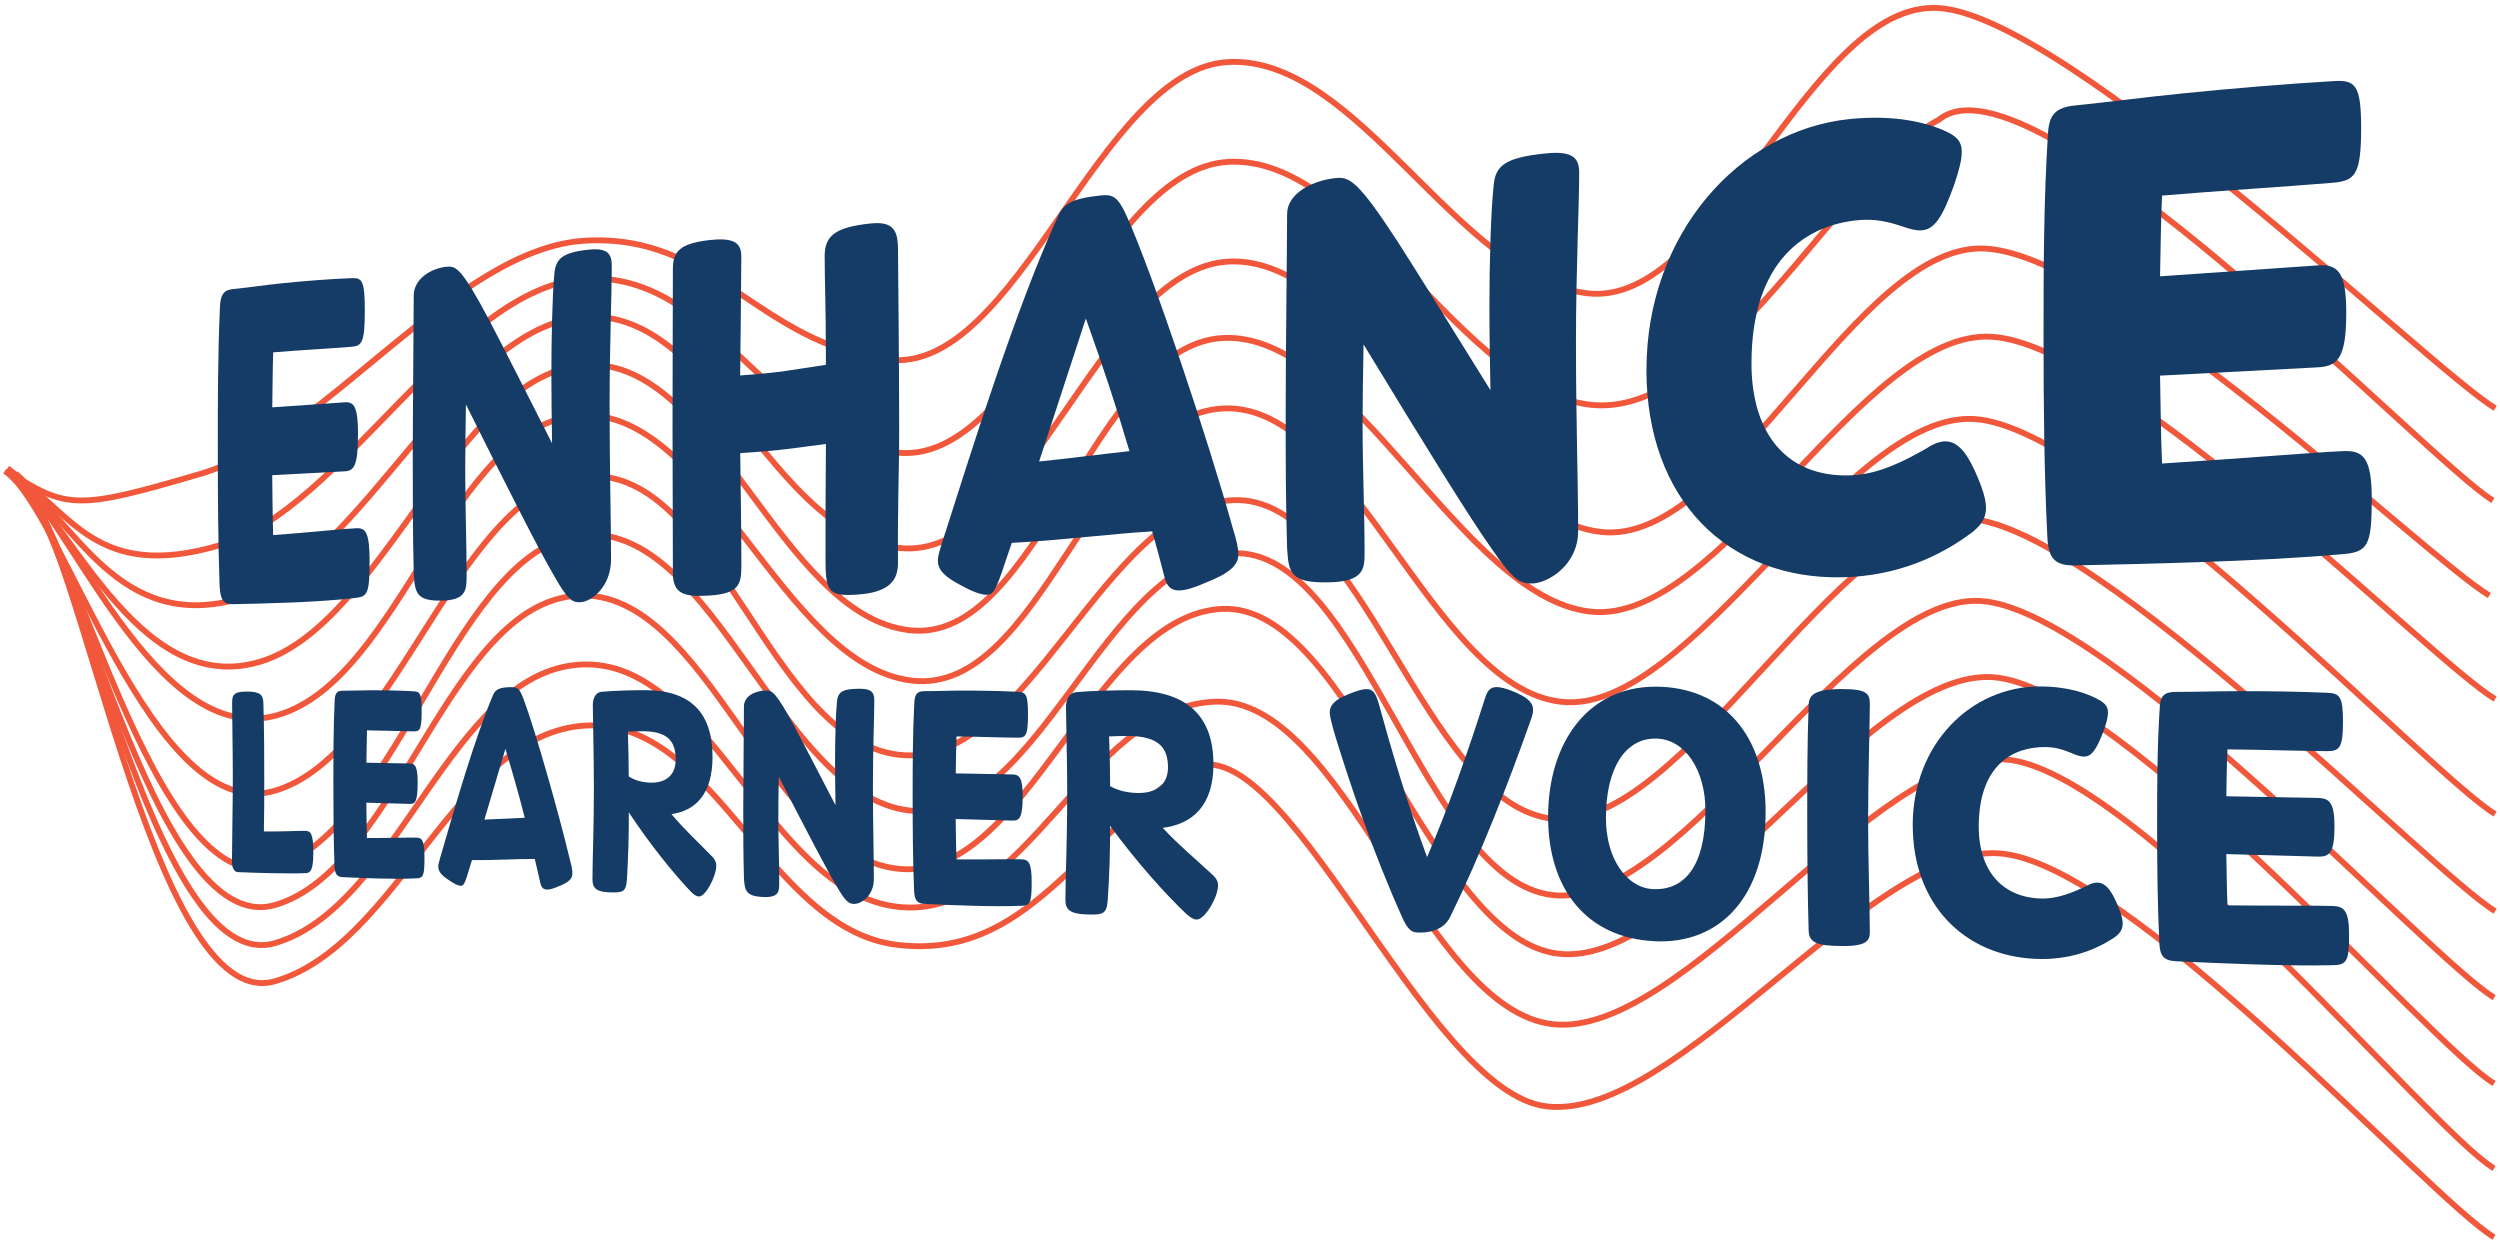 <svg width="435" height="216" viewBox="0 0 435 216" fill="none" xmlns="http://www.w3.org/2000/svg">
<path d="M1.301 81.96C11.591 88.65 13.431 88.77 34.981 82.42C56.521 76.08 79.261 43.2 101.801 41.88C124.341 40.56 131.931 59.85 154.471 62.58C177.011 65.31 191.221 11.91 213.761 10.79C236.301 9.67 253.721 48.51 276.271 51.04C298.811 53.57 314.791 -0.04 337.341 1.4C359.881 2.84 422.881 64.24 434.161 71.03" stroke="#F1583B" stroke-width="1.02" stroke-miterlimit="10"/>
<path d="M3.609 84.27C13.899 90.96 26.359 177.07 47.899 170.72C69.439 164.38 79.339 127.57 101.879 126.25C124.419 124.93 133.539 161.67 156.089 164.4C178.629 167.13 187.499 146.09 206.609 134.1C222.939 123.86 247.829 190.23 269.199 192.52C291.739 195.05 325.239 147.04 347.779 148.48C370.319 149.92 422.689 208.5 433.969 215.28" stroke="#F1583B" stroke-width="1.02" stroke-miterlimit="10"/>
<path d="M2.691 82.42C12.981 89.11 26.351 170.43 47.891 164.09C69.431 157.75 78.421 116.96 100.951 115.64C123.491 114.32 133.521 155.04 156.071 157.77C178.611 160.5 188.681 123.22 211.221 122.1C233.761 120.98 247.661 175.69 270.201 178.21C292.741 180.74 326.231 130.68 348.771 132.13C371.311 133.57 422.681 196.51 433.961 203.3" stroke="#F1583B" stroke-width="1.02" stroke-miterlimit="10"/>
<path d="M2.23 82.42C12.521 89.11 26.34 163.81 47.891 157.46C69.43 151.12 77.971 104.96 100.5 103.64C123.04 102.32 133.52 148.41 156.07 151.14C178.61 153.87 190.07 107.07 212.61 105.95C235.15 104.83 248.66 163.43 271.21 165.95C293.75 168.48 324.17 116.38 346.72 117.83C369.26 119.27 422.7 181.74 433.98 188.53" stroke="#F1583B" stroke-width="1.02" stroke-miterlimit="10"/>
<path d="M2.23 82.42C12.521 89.11 26.331 157.18 47.88 150.84C69.421 144.5 79.35 94.35 101.89 93.04C124.43 91.72 135.63 138.29 158.18 141.02C180.72 143.75 191.93 97.39 214.47 96.27C237.01 95.15 247.64 153.22 270.19 155.75C292.73 158.28 322.13 103.12 344.67 104.57C367.21 106.01 422.71 166.8 433.99 173.59" stroke="#F1583B" stroke-width="1.02" stroke-miterlimit="10"/>
<path d="M0.84 81.96C11.13 88.65 26.3 143.93 47.85 137.58C69.4 131.23 79.8 84.2 102.34 82.88C124.88 81.56 133.77 128.6 156.32 131.32C178.86 134.05 191.91 88.15 214.45 87.03C236.99 85.91 247.6 139.93 270.14 142.46C292.68 144.99 320.03 88.81 342.58 90.26C365.12 91.7 422.88 151.75 434.16 158.54" stroke="#F1583B" stroke-width="1.02" stroke-miterlimit="10"/>
<path d="M1.301 81.5C11.591 88.19 26.811 130.75 48.361 124.41C69.901 118.07 78.421 73.59 100.951 72.28C123.491 70.96 136.081 115.69 158.621 118.42C181.161 121.15 190.291 72.19 212.831 71.07C235.371 69.95 249.111 119.58 271.651 122.11C294.191 124.64 321.031 71.47 343.571 72.91C366.111 74.35 422.871 134.85 434.151 141.64" stroke="#F1583B" stroke-width="1.02" stroke-miterlimit="10"/>
<path d="M1.301 81.96C11.591 88.65 23.581 121.52 45.131 115.18C66.671 108.84 79.341 64.82 101.881 63.51C124.421 62.19 135.621 106.92 158.171 109.65C180.711 112.38 190.291 59.93 212.821 58.81C235.361 57.69 254.191 103.89 276.731 106.42C299.271 108.95 324.071 57.16 346.611 58.6C369.151 60.04 422.871 114.86 434.151 121.64" stroke="#F1583B" stroke-width="1.02" stroke-miterlimit="10"/>
<path d="M2.691 83.34C12.981 90.03 20.361 110.45 41.911 104.1C63.451 97.76 79.291 56.45 101.831 55.13C124.371 53.81 133.791 92.6 156.331 95.33C178.871 98.06 191.291 46.63 213.831 45.51C236.371 44.39 256.041 90.03 278.591 92.56C301.131 95.09 323.041 41.82 345.581 43.26C368.121 44.7 421.861 96.83 433.141 103.62" stroke="#F1583B" stroke-width="1.02" stroke-miterlimit="10"/>
<path d="M2.23 82.42C12.521 89.11 16.671 101.22 38.221 94.88C59.761 88.54 79.281 49.83 101.82 48.51C124.36 47.19 133.32 76 155.87 78.73C178.41 81.46 191.27 29.28 213.81 28.16C236.35 27.04 254.21 67.9 276.75 70.43C299.29 72.96 320.04 30.04 337.38 20.82C353.7 7.52 422.49 80.3 433.77 87.08" stroke="#F1583B" stroke-width="1.02" stroke-miterlimit="10"/>
<path d="M62.288 75.63C62.288 81 61.618 81.93 59.998 82.01L47.368 82.68C47.418 86.18 47.418 89.61 47.528 93.11C54.258 92.61 59.878 91.99 62.058 91.91C63.628 91.85 64.308 92.72 64.308 97.61C64.308 103.16 63.968 103.82 61.898 104.03C55.578 104.81 46.358 105.01 40.518 105.13C38.838 105.17 38.318 104.31 38.208 101.88C37.948 94.18 37.898 86.17 37.898 77.92C37.898 69.67 37.898 61.89 38.268 53.44C38.368 51.31 38.898 50.47 40.468 50.31C43.638 49.99 45.878 49.61 49.268 49.27C53.068 48.89 57.458 48.53 61.238 48.4C63.028 48.3 63.478 48.91 63.478 54.04C63.478 59.58 62.968 60.19 61.178 60.34C57.018 60.68 52.298 60.91 47.538 61.31C47.428 64.51 47.428 67.69 47.378 70.88L60.008 70C61.628 69.89 62.298 70.82 62.298 75.62L62.288 75.63Z" fill="#153C66"/>
<path d="M77.79 46.42C79.37 46.26 80.37 46.75 85.11 55.68C87.56 60.35 91 67.18 96.06 77.13C96 73.22 95.94 69.05 95.94 64.96C95.94 58.83 96.12 51.23 96.43 47.97C96.61 45.05 97.72 43.92 102.56 43.43C105.88 43.1 106.45 44.33 106.45 46.32C106.45 50.9 106.07 60.34 106.07 70.35C106.07 81.74 106.32 90.19 106.32 97.35C106.32 102.18 102.8 104.76 100.93 104.79C99.56 104.82 98.76 104.41 96.17 99.77C93.6 95.34 88.63 85.55 81.07 70.37C81.01 74.55 80.95 78.64 80.95 81.81C80.95 88.07 81.19 94.65 81.19 100C81.19 102.5 81.25 104.42 76.91 104.51C72.39 104.6 72.16 103.12 71.99 99.58C71.82 92.91 71.82 86.64 71.82 79.97C71.82 71.81 71.99 55.14 71.99 51.43C71.99 48.54 74.94 46.68 77.79 46.4V46.42Z" fill="#153C66"/>
<path d="M123.94 41.73C128.19 41.31 128.99 42.65 128.99 44.69C128.99 48.78 128.86 57.15 128.79 65.33C136.08 64.82 137.64 64.36 143.7 63.48V61.31C143.7 53.52 143.49 48.56 143.49 44.58C143.49 41.14 145.16 39.52 151.55 38.88C155.32 38.5 156.25 39.97 156.25 43.38C156.25 44.58 156.46 63.32 156.46 75.19C156.46 82.09 156.17 87.44 156.25 98.01C156.25 101.69 153.82 103.39 147.82 103.52C144.05 103.6 143.64 102.34 143.64 97.36C143.64 91.38 143.64 84.41 143.71 77.25C137.65 78.02 136.22 78.37 128.8 78.84C128.87 85.5 129 91.1 129 98.56C129 102.03 128.4 103.55 122.04 103.68C118.31 103.76 117.08 102.73 117.08 99.58C117.08 89.77 117.02 83.04 117.02 74.28C117.02 64.74 117.08 52.56 117.08 46.87C117.08 43.81 118.12 42.3 123.95 41.72L123.94 41.73Z" fill="#153C66"/>
<path d="M191.577 34C193.687 33.79 194.548 34.28 196.048 37.6C200.718 48.01 210.387 77.03 214.477 91.81C215.137 93.96 215.467 95.23 215.467 96.52C215.467 98.3 213.988 99.71 210.068 101.27C207.958 102.2 206.418 102.71 205.208 102.74C203.838 102.77 203.037 102.1 202.637 100.46C201.917 97.66 201.198 94.96 200.488 92.46C193.308 92.88 184.707 94.01 176.057 94.46C175.757 95.41 175.377 96.36 175.077 97.31C173.287 102.81 172.837 103.47 171.717 103.49C170.827 103.51 169.417 103.07 167.137 101.81C164.427 100.38 163.188 99.21 163.188 97.54C163.188 96.98 163.338 96.33 163.768 94.92C169.128 78.13 176.808 53.5 184.098 37.61C185.018 35.52 186.477 34.52 191.587 34H191.577ZM196.518 78.49C194.318 70.99 191.967 63.92 188.938 55.42L180.807 80.3C186.007 79.77 191.658 79.02 196.518 78.5V78.49Z" fill="#153C66"/>
<path d="M232.427 30.98C234.747 30.75 236.207 31.31 243.177 42.02C246.787 47.64 251.857 55.87 259.337 67.88C259.247 63.12 259.157 58.05 259.157 53.07C259.157 45.61 259.427 36.36 259.887 32.38C260.157 28.83 261.807 27.42 268.987 26.69C273.937 26.19 274.777 27.69 274.777 30.11C274.777 35.7 274.217 47.23 274.217 59.45C274.217 73.35 274.597 83.66 274.597 92.41C274.597 98.31 269.367 101.47 266.587 101.53C264.557 101.57 263.367 101.07 259.527 95.45C255.727 90.08 248.387 78.23 237.257 59.93C237.167 64.99 237.087 69.95 237.087 73.8C237.087 81.38 237.437 89.36 237.437 95.84C237.437 98.87 237.527 101.2 231.157 101.33C224.547 101.47 224.207 99.68 223.957 95.4C223.707 87.34 223.707 79.77 223.707 71.7C223.707 61.84 223.957 41.69 223.957 37.21C223.957 33.72 228.267 31.4 232.437 30.98H232.427Z" fill="#153C66"/>
<path d="M286.487 64.31C286.487 40.73 302.657 22.65 321.887 20.71C329.837 19.91 335.457 21.36 338.767 22.94C340.487 23.79 341.347 24.61 341.347 26.42C341.347 27.77 340.917 29.51 340.057 32.07C338.017 37.76 336.627 39.9 334.387 40.08C333.427 40.16 332.157 39.81 330.887 39.36C328.467 38.55 326.257 38.07 323.547 38.29C314.367 39.05 304.757 45.18 304.757 63.24C304.757 75.1 310.597 83.14 322.087 82.71C327.197 82.52 331.937 79.88 335.337 77.94C336.407 77.22 337.477 76.84 338.327 76.8C340.257 76.72 341.877 78.12 343.607 81.89C344.907 84.79 345.567 86.81 345.567 88.39C345.567 90.32 344.477 91.71 342.637 93C337.687 96.62 330.347 100.25 320.527 100.45C300.667 100.84 286.477 87.04 286.477 64.31H286.487Z" fill="#153C66"/>
<path d="M408.248 54.38C408.248 62.33 406.778 63.74 403.238 63.92L375.848 65.36C375.968 70.49 375.968 75.52 376.198 80.65C390.728 79.74 402.998 78.68 407.758 78.49C411.208 78.36 412.688 79.63 412.688 86.89C412.688 95.12 411.948 96.1 407.388 96.44C393.588 97.69 373.658 98.11 361.158 98.38C357.578 98.46 356.468 97.22 356.248 93.67C355.688 82.46 355.578 70.78 355.578 58.75C355.578 46.72 355.578 35.39 356.358 23.06C356.578 19.94 357.698 18.69 361.048 18.35C367.828 17.67 372.628 16.96 379.908 16.24C388.118 15.42 397.668 14.59 405.918 14.12C409.848 13.85 410.838 14.72 410.838 22.33C410.838 30.54 409.728 31.48 405.798 31.81C396.708 32.56 386.468 33.17 376.198 34.03C375.968 38.72 375.968 43.4 375.848 48.08L403.238 46.18C406.778 45.93 408.248 47.28 408.248 54.39V54.38Z" fill="#153C66"/>
<path d="M42.889 120.33C45.399 120.33 45.769 120.97 45.829 122.3C45.979 127.61 45.979 131.64 45.979 135.62C45.979 138.46 45.979 141.3 45.919 144.68C49.069 144.7 52.379 144.54 53.169 144.57C54.049 144.6 54.519 145.03 54.519 148.32C54.519 151.33 54.049 151.87 53.289 151.92C50.409 152.07 43.799 151.86 41.389 151.75C40.719 151.72 40.359 150.98 40.359 149.84C40.359 147.39 40.509 139.99 40.509 135.36C40.509 130.73 40.389 124.64 40.389 122.28C40.389 121.05 40.569 120.33 42.879 120.33H42.889Z" fill="#153C66"/>
<path d="M72.668 136.26C72.668 139.4 72.268 139.91 71.308 139.88L63.748 139.67C63.778 141.74 63.778 143.75 63.848 145.82C67.888 145.82 71.238 145.71 72.528 145.75C73.458 145.78 73.858 146.32 73.858 149.18C73.858 152.42 73.658 152.79 72.428 152.83C68.668 153.04 63.138 152.78 59.598 152.62C58.578 152.57 58.258 152.05 58.198 150.6C58.038 146.03 58.008 141.28 58.008 136.39C58.008 131.5 58.008 126.89 58.228 121.91C58.288 120.65 58.608 120.19 59.568 120.19C61.488 120.19 62.848 120.1 64.888 120.1C67.168 120.1 69.788 120.15 72.038 120.29C73.098 120.34 73.368 120.72 73.368 123.71C73.368 126.94 73.068 127.27 72.008 127.26C69.528 127.23 66.718 127.11 63.858 127.08C63.798 128.96 63.798 130.83 63.758 132.71L71.318 132.85C72.278 132.87 72.678 133.44 72.678 136.25L72.668 136.26Z" fill="#153C66"/>
<path d="M89.118 119.58C90.058 119.58 90.438 119.87 91.098 121.63C93.158 127.11 97.388 142.08 99.168 149.61C99.458 150.7 99.598 151.35 99.598 151.99C99.598 152.88 98.958 153.54 97.248 154.2C96.328 154.6 95.658 154.81 95.128 154.79C94.528 154.76 94.178 154.4 93.998 153.56C93.678 152.13 93.368 150.75 93.048 149.46C89.868 149.43 86.038 149.71 82.128 149.65C81.988 150.13 81.818 150.6 81.688 151.08C80.868 153.83 80.668 154.16 80.158 154.13C79.748 154.11 79.108 153.84 78.068 153.12C76.828 152.3 76.258 151.65 76.258 150.79C76.258 150.5 76.328 150.17 76.528 149.46C78.988 141.03 82.478 128.76 85.758 121.01C86.168 119.99 86.828 119.56 89.108 119.56L89.118 119.58ZM91.308 142.29C90.328 138.42 89.288 134.75 87.938 130.31L84.288 142.61C86.628 142.54 89.148 142.37 91.308 142.29Z" fill="#153C66"/>
<path d="M103.33 136.21C103.33 131.71 103.15 124.08 103.15 122.7C103.15 121.46 103.65 120.47 104.63 120.38C106.48 120.18 110.13 120.08 112.26 120.09C120.01 120.09 123.98 123.86 123.98 131.69C123.98 138.15 121.03 141.07 116.83 141.66C119.3 144.56 121.03 146.08 123.49 148.61C124.29 149.35 124.63 149.87 124.63 150.64C124.63 152.47 122.77 156.05 121.6 155.99C121.15 155.97 120.69 155.64 120.17 155.11C117.25 152.05 113.2 147.07 109.41 141.35C109.45 144.84 109.3 149.63 109.08 153.06C108.93 155.2 108.42 155.37 105.91 155.26C103.92 155.17 103.09 154.63 103.09 153.05C103.09 149.29 103.34 144.55 103.34 136.23L103.33 136.21ZM109.4 135.1C110.43 135.77 111.75 136.15 113.26 136.18C116.08 136.24 117.57 134.66 117.57 132.19C117.57 129.21 116.41 127.29 112 127.24C111.01 127.24 110.09 127.27 109.25 127.31C109.36 130.3 109.4 133.25 109.4 135.1Z" fill="#153C66"/>
<path d="M133.318 120.14C134.368 120.14 135.038 120.5 138.178 126.3C139.798 129.32 142.058 133.72 145.378 140.1C145.338 137.7 145.298 135.14 145.298 132.63C145.298 128.87 145.418 124.22 145.618 122.24C145.738 120.46 146.458 119.84 149.608 119.84C151.758 119.84 152.128 120.63 152.128 121.84C152.128 124.63 151.888 130.37 151.888 136.48C151.888 143.43 152.048 148.6 152.048 152.97C152.048 155.92 149.768 157.34 148.558 157.28C147.668 157.24 147.148 156.95 145.458 154C143.778 151.16 140.518 144.91 135.508 135.16C135.468 137.74 135.428 140.27 135.428 142.23C135.428 146.1 135.588 150.18 135.588 153.48C135.588 155.03 135.628 156.22 132.738 156.08C129.848 155.94 129.568 155.01 129.448 152.81C129.328 148.66 129.328 144.77 129.328 140.62C129.328 135.55 129.448 125.21 129.448 122.91C129.448 121.12 131.418 120.15 133.318 120.15V120.14Z" fill="#153C66"/>
<path d="M177.941 138.64C177.941 142.23 177.421 142.81 176.161 142.78L166.291 142.51C166.331 144.87 166.331 147.17 166.421 149.54C171.691 149.57 176.081 149.46 177.771 149.52C178.991 149.56 179.511 150.18 179.511 153.45C179.511 157.15 179.251 157.58 177.641 157.61C172.721 157.82 165.491 157.49 160.881 157.28C159.551 157.22 159.131 156.62 159.051 154.96C158.841 149.75 158.801 144.33 158.801 138.75C158.801 133.17 158.801 127.91 159.091 122.23C159.171 120.8 159.591 120.26 160.841 120.26C163.351 120.26 165.111 120.16 167.781 120.16C170.761 120.16 174.191 120.22 177.131 120.38C178.521 120.44 178.871 120.87 178.871 124.3C178.871 128 178.481 128.38 177.091 128.36C173.851 128.33 170.171 128.18 166.431 128.14C166.351 130.28 166.351 132.43 166.301 134.57L176.171 134.75C177.431 134.77 177.951 135.43 177.951 138.64H177.941Z" fill="#153C66"/>
<path d="M185.699 137.99C185.699 133 185.479 124.55 185.479 123.01C185.479 121.64 186.099 120.54 187.299 120.43C189.569 120.21 194.059 120.1 196.689 120.1C206.239 120.1 211.139 124.29 211.139 132.99C211.139 140.17 207.489 143.4 202.309 144.05C205.359 147.28 207.489 148.98 210.529 151.8C211.519 152.63 211.939 153.21 211.939 154.06C211.939 156.1 209.639 160.06 208.189 160C207.629 159.97 207.069 159.61 206.419 159.02C202.809 155.61 197.819 150.06 193.149 143.69C193.199 147.57 193.019 152.87 192.739 156.68C192.559 159.05 191.929 159.24 188.839 159.1C186.399 158.99 185.379 158.39 185.379 156.64C185.379 152.47 185.689 147.22 185.689 138L185.699 137.99ZM193.149 136.77C194.409 137.52 196.039 137.94 197.909 137.98C201.389 138.05 203.229 136.3 203.229 133.56C203.229 130.26 201.799 128.11 196.369 128.06C195.149 128.05 194.019 128.09 192.979 128.14C193.119 131.46 193.159 134.73 193.159 136.78L193.149 136.77Z" fill="#153C66"/>
<path d="M246.531 162.25C245.771 162.21 245.011 161.88 244.091 159.85C238.861 148.3 234.831 136.15 232.401 128.29C231.761 126.2 231.371 124.52 231.371 124C231.371 122.79 232.111 121.75 234.831 120.71C236.121 120.19 237.071 119.9 237.761 119.9C238.811 119.9 239.361 120.48 239.911 122.47C242.021 130.2 244.851 139.81 248.311 149.14C252.051 140.44 255.361 131.01 258.481 121.22C258.851 120.21 259.261 119.55 260.421 119.55C261.101 119.55 262.001 119.79 263.211 120.27C265.861 121.35 266.761 122.26 266.761 123.58C266.761 124.12 266.551 124.78 266.231 125.62C262.581 135.96 257.551 148.91 252.371 159.46C251.191 161.95 248.521 162.36 246.531 162.26V162.25Z" fill="#153C66"/>
<path d="M287.921 163.77C276.271 163.23 269.371 154.94 269.371 142.1C269.371 129.26 276.271 119.48 288.031 119.48C299.921 119.48 307.221 128.01 307.221 141.32C307.221 155.89 299.401 164.31 287.911 163.78L287.921 163.77ZM287.701 154.71C293.071 154.91 296.741 150.76 296.741 141.01C296.741 134.05 293.241 128.56 288.091 128.51C282.941 128.46 279.431 133.43 279.431 142.33C279.431 149.59 283.161 154.54 287.701 154.71Z" fill="#153C66"/>
<path d="M320.621 119.9C324.871 119.9 325.351 120.73 325.351 122.46C325.351 125.91 325.051 135.18 325.051 142.79C325.051 149.44 325.351 158.02 325.351 162.18C325.351 163.91 324.571 164.83 318.961 164.57C315.291 164.4 314.761 163.43 314.701 161.84C314.521 155.51 314.461 148.8 314.461 141.78C314.461 135.64 314.461 129.19 314.701 122.74C314.761 121.03 315.471 119.89 320.621 119.89V119.9Z" fill="#153C66"/>
<path d="M332.809 143.62C332.809 129.38 342.989 119.45 354.909 119.44C359.779 119.44 363.209 120.63 365.219 121.77C366.259 122.37 366.789 122.91 366.789 123.97C366.789 124.77 366.529 125.77 366.009 127.23C364.769 130.48 363.929 131.67 362.559 131.65C361.979 131.65 361.199 131.37 360.429 131.03C358.949 130.42 357.599 130.01 355.929 129.99C350.269 129.93 344.299 133.07 344.299 143.89C344.299 151 347.939 156.08 355.039 156.34C358.179 156.45 361.079 155.1 363.149 154.11C363.799 153.73 364.449 153.56 364.969 153.57C366.139 153.61 367.119 154.51 368.169 156.81C368.959 158.57 369.349 159.79 369.349 160.73C369.349 161.87 368.689 162.64 367.579 163.33C364.579 165.26 360.109 167.12 354.089 166.84C341.749 166.27 332.819 157.34 332.819 143.61L332.809 143.62Z" fill="#153C66"/>
<path d="M406.2 143.8C406.2 148.37 405.36 149.11 403.32 149.05L387.38 148.61C387.45 151.6 387.45 154.53 387.58 157.53C396.08 157.63 403.18 157.54 405.92 157.64C407.9 157.71 408.74 158.5 408.74 162.67C408.74 167.39 408.32 167.93 405.7 167.95C397.74 168.14 386.08 167.6 378.67 167.26C376.54 167.16 375.87 166.39 375.74 164.3C375.41 157.7 375.34 150.84 375.34 143.78C375.34 136.72 375.34 130.07 375.81 122.88C375.94 121.06 376.61 120.39 378.61 120.39C382.64 120.39 385.47 120.26 389.76 120.26C394.56 120.26 400.11 120.33 404.86 120.54C407.11 120.61 407.68 121.17 407.68 125.53C407.68 130.24 407.04 130.72 404.79 130.7C399.55 130.65 393.6 130.45 387.58 130.39C387.44 133.11 387.44 135.83 387.38 138.55L403.32 138.84C405.36 138.88 406.2 139.72 406.2 143.81V143.8Z" fill="#153C66"/>
</svg>
